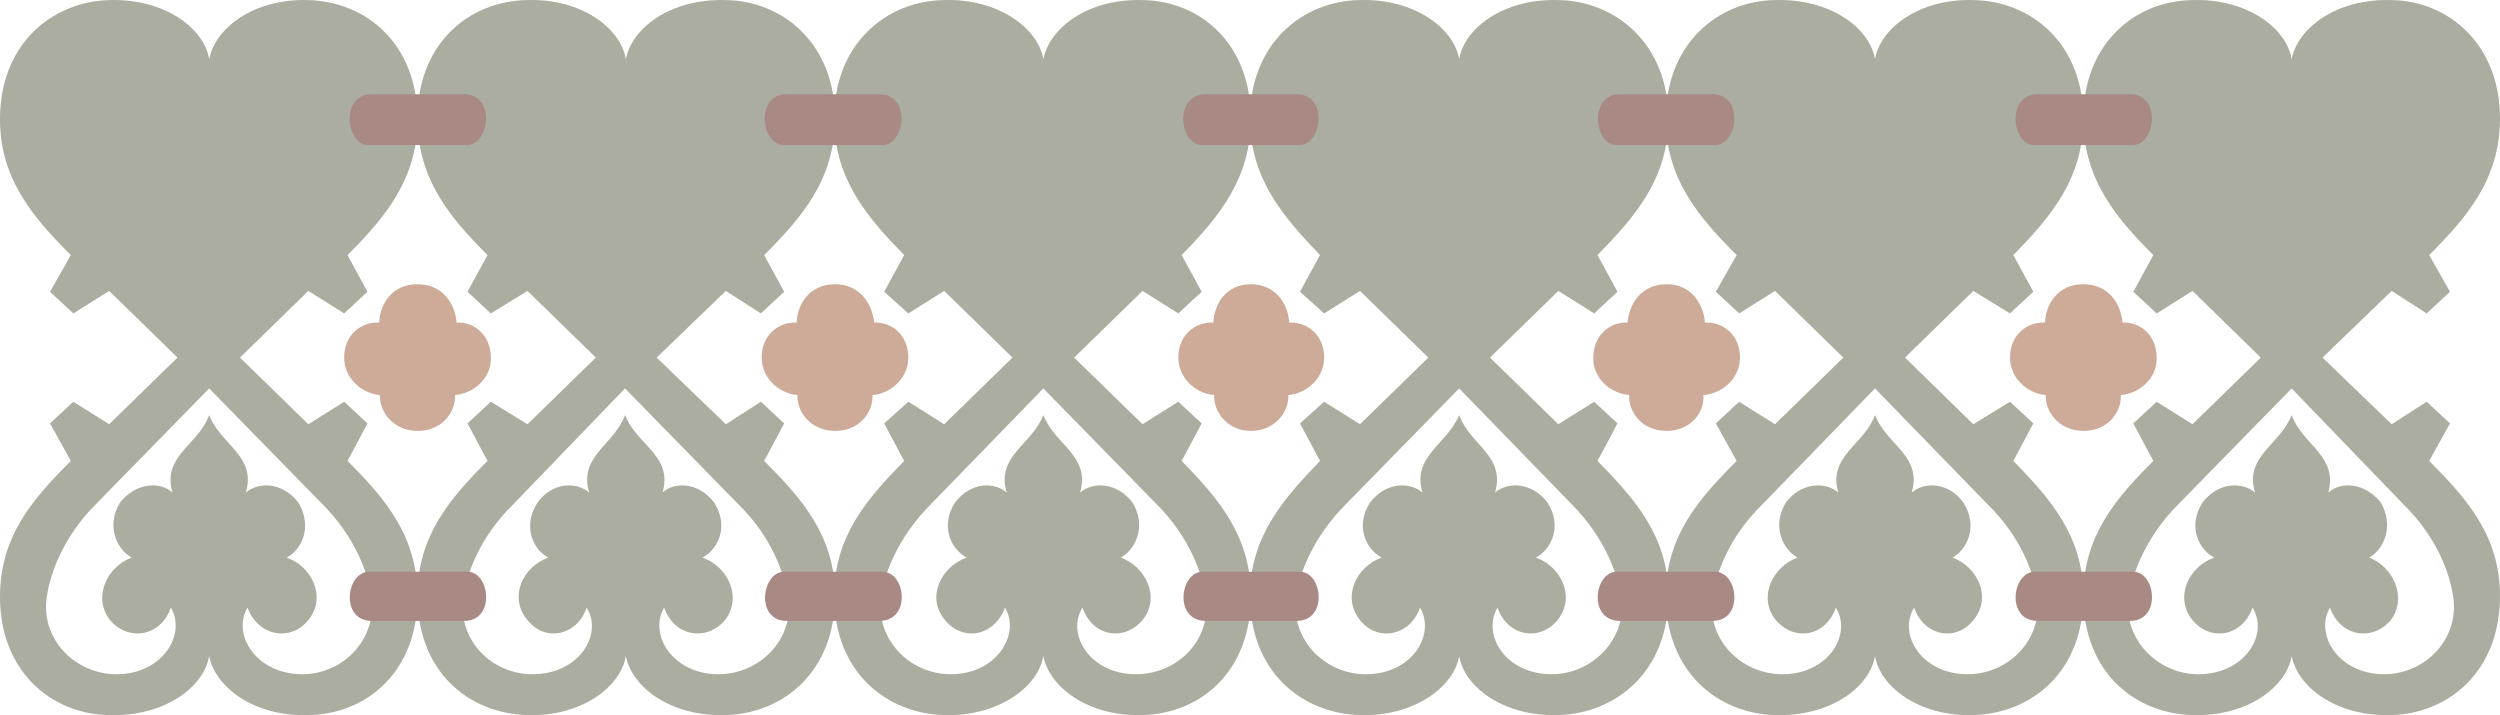 <svg xmlns="http://www.w3.org/2000/svg" width="288" height="82.383" viewBox="0 0 216 61.787"><path d="m279.782 418.28-9.72-9.935c-2.808-2.88-4.032-6.048-4.32-8.136-.432-3.6 2.52-6.552 6.048-6.48 3.96 0 6.048 3.384 4.68 5.616-.936-2.376-3.672-2.88-5.184-1.008-1.656 1.944-.36 4.68 1.872 5.4-1.368.648-2.304 2.736-1.008 4.752 1.368 1.8 3.384 1.8 4.464.792-.936 3.24 2.16 4.104 3.168 6.768 1.008-2.664 4.104-3.528 3.168-6.768 1.08 1.008 3.168 1.008 4.536-.792 1.224-2.016.288-4.104-1.008-4.752 2.16-.72 3.456-3.456 1.872-5.4-1.584-1.872-4.32-1.368-5.184 1.008-1.44-2.232.648-5.616 4.608-5.616 3.6-.072 6.552 2.88 6.048 6.48-.288 2.088-1.44 5.256-4.248 8.136zm0 5.329-9.72 10.008c-2.808 2.808-4.032 5.976-4.32 8.064-.432 3.672 2.52 6.624 6.048 6.624 3.96 0 6.048-3.456 4.68-5.76-.936 2.52-3.672 2.952-5.184 1.08-1.656-1.944-.36-4.608 1.872-5.4-1.368-.72-2.304-2.736-1.008-4.752 1.368-1.8 3.384-1.8 4.464-.864-.936-3.168 2.16-4.104 3.168-6.696 1.008 2.592 4.104 3.528 3.168 6.696 1.08-.936 3.168-.936 4.536.864 1.224 2.016.288 4.032-1.008 4.752 2.16.792 3.456 3.456 1.872 5.4-1.584 1.872-4.32 1.44-5.184-1.08-1.44 2.304.648 5.76 4.608 5.76 3.6 0 6.552-2.952 6.048-6.624-.288-2.088-1.44-5.256-4.248-8.064zm2.664-2.664 5.904 5.76 3.096-1.944 2.016 1.872-1.728 3.24c3.168 3.24 5.976 6.48 5.976 11.664 0 6.552-4.32 10.152-9.36 10.296-4.752.144-8.064-2.448-8.568-5.112-.432 2.664-3.888 5.256-8.568 5.112-5.04-.144-9.504-3.744-9.504-10.296 0-5.184 2.88-8.424 6.048-11.664l-1.728-3.24 2.088-1.872 3.096 1.944 5.904-5.76-5.904-5.76-3.096 1.944-2.088-1.872 1.728-3.168c-3.168-3.24-6.048-6.552-6.048-11.808 0-6.408 4.464-10.152 9.504-10.224 4.68-.144 8.136 2.448 8.568 5.112.504-2.664 3.816-5.256 8.568-5.112 5.04.072 9.36 3.816 9.36 10.224 0 5.256-2.808 8.568-5.976 11.808l1.728 3.168-2.016 1.872-3.096-1.944zm69.192-2.665-9.72-9.935c-2.88-2.88-4.032-6.048-4.32-8.136-.504-3.6 2.52-6.552 6.048-6.48 3.96 0 6.048 3.384 4.608 5.616-.864-2.376-3.6-2.88-5.184-1.008-1.584 1.944-.288 4.68 1.872 5.4-1.296.648-2.232 2.736-1.008 4.752 1.368 1.8 3.456 1.8 4.536.792-.936 3.24 2.232 4.104 3.168 6.768 1.008-2.664 4.104-3.528 3.168-6.768 1.08 1.008 3.168 1.008 4.464-.792 1.296-2.016.36-4.104-.936-4.752 2.16-.72 3.456-3.456 1.8-5.4-1.44-1.872-4.248-1.368-5.112 1.008-1.44-2.232.648-5.616 4.608-5.616 3.528-.072 6.48 2.88 6.048 6.48-.288 2.088-1.44 5.256-4.32 8.136zm0 5.329-9.72 10.008c-2.88 2.808-4.032 5.976-4.32 8.064-.504 3.672 2.52 6.624 6.048 6.624 3.96 0 6.048-3.456 4.608-5.76-.864 2.52-3.6 2.952-5.184 1.08-1.584-1.944-.288-4.608 1.872-5.4-1.296-.72-2.232-2.736-1.008-4.752 1.368-1.8 3.456-1.8 4.536-.864-.936-3.168 2.232-4.104 3.168-6.696 1.008 2.592 4.104 3.528 3.168 6.696 1.08-.936 3.168-.936 4.464.864 1.296 2.016.36 4.032-.936 4.752 2.16.792 3.456 3.456 1.8 5.4-1.44 1.872-4.248 1.44-5.112-1.08-1.44 2.304.648 5.76 4.608 5.76 3.528 0 6.48-2.952 6.048-6.624-.288-2.088-1.44-5.256-4.32-8.064zm2.592-2.664 5.904 5.76 3.168-1.944 2.016 1.872-1.728 3.24c3.168 3.24 6.048 6.48 6.048 11.664 0 6.552-4.464 10.152-9.504 10.296-4.68.144-8.064-2.448-8.496-5.112-.432 2.664-3.816 5.256-8.64 5.112-4.968-.144-9.432-3.744-9.432-10.296 0-5.184 2.88-8.424 6.12-11.664l-1.8-3.24 2.016-1.872 3.096 1.944 5.904-5.76-5.904-5.76-3.096 1.944-2.016-1.872 1.8-3.168c-3.24-3.24-6.12-6.552-6.12-11.808 0-6.408 4.464-10.152 9.432-10.224 4.824-.144 8.208 2.448 8.64 5.112.432-2.664 3.816-5.256 8.496-5.112 5.04.072 9.504 3.816 9.504 10.224 0 5.256-2.88 8.568-6.048 11.808l1.728 3.168-2.016 1.872-3.168-1.944z" style="fill:#aaada0" transform="translate(-189.638 -390.051)"/><path d="m315.71 418.28-9.792-9.935c-2.808-2.88-4.032-6.048-4.32-8.136-.432-3.6 2.52-6.552 6.048-6.48 4.032 0 6.048 3.384 4.68 5.616-.864-2.376-3.744-2.88-5.184-1.008-1.584 1.944-.36 4.68 1.872 5.4-1.368.648-2.304 2.736-1.008 4.752 1.368 1.8 3.456 1.8 4.536.792-.936 3.24 2.088 4.104 3.168 6.768.936-2.664 4.032-3.528 3.096-6.768 1.08 1.008 3.168 1.008 4.536-.792 1.296-2.016.36-4.104-1.008-4.752 2.232-.72 3.456-3.456 1.872-5.4-1.512-1.872-4.32-1.368-5.184 1.008-1.368-2.232.648-5.616 4.68-5.616 3.456-.072 6.48 2.88 6.048 6.48-.36 2.088-1.512 5.256-4.32 8.136zm0 5.329-9.792 10.008c-2.808 2.808-4.032 5.976-4.32 8.064-.432 3.672 2.52 6.624 6.048 6.624 4.032 0 6.048-3.456 4.68-5.76-.864 2.52-3.744 2.952-5.184 1.08-1.584-1.944-.36-4.608 1.872-5.4-1.368-.72-2.304-2.736-1.008-4.752 1.368-1.8 3.456-1.8 4.536-.864-.936-3.168 2.088-4.104 3.168-6.696.936 2.592 4.032 3.528 3.096 6.696 1.08-.936 3.168-.936 4.536.864 1.296 2.016.36 4.032-1.008 4.752 2.232.792 3.456 3.456 1.872 5.4-1.512 1.872-4.32 1.44-5.184-1.08-1.368 2.304.648 5.76 4.68 5.76 3.456 0 6.48-2.952 6.048-6.624-.36-2.088-1.512-5.256-4.32-8.064zm2.664-2.664 5.904 5.76 3.096-1.944 2.016 1.872-1.728 3.24c3.168 3.24 6.12 6.48 6.12 11.664 0 6.552-4.536 10.152-9.504 10.296-4.752.144-8.136-2.448-8.568-5.112-.432 2.664-3.888 5.256-8.568 5.112-5.04-.144-9.504-3.744-9.504-10.296 0-5.184 2.952-8.424 6.048-11.664l-1.728-3.24 2.088-1.872 3.096 1.944 5.904-5.76-5.904-5.76-3.096 1.944-2.088-1.872 1.728-3.168c-3.096-3.24-6.048-6.552-6.048-11.808 0-6.408 4.464-10.152 9.504-10.224 4.68-.144 8.136 2.448 8.568 5.112.432-2.664 3.816-5.256 8.568-5.112 4.968.072 9.504 3.816 9.504 10.224 0 5.256-2.952 8.568-6.12 11.808l1.728 3.168-2.016 1.872-3.096-1.944zm-74.736-2.665-9.648-9.935c-2.88-2.88-4.032-6.048-4.32-8.136-.504-3.6 2.448-6.552 5.976-6.48 4.032 0 6.12 3.384 4.68 5.616-.864-2.376-3.672-2.88-5.112-1.008-1.656 1.944-.432 4.68 1.8 5.4-1.368.648-2.232 2.736-.936 4.752 1.296 1.8 3.384 1.8 4.464.792-.936 3.24 2.16 4.104 3.096 6.768 1.008-2.664 4.176-3.528 3.24-6.768 1.008 1.008 3.096 1.008 4.464-.792 1.296-2.016.36-4.104-1.008-4.752 2.232-.72 3.456-3.456 1.944-5.4-1.584-1.872-4.392-1.368-5.256 1.008-1.368-2.232.72-5.616 4.68-5.616 3.528-.072 6.552 2.88 6.048 6.48-.36 2.088-1.44 5.256-4.32 8.136zm0 5.329-9.648 10.008c-2.88 2.808-4.032 5.976-4.32 8.064-.504 3.672 2.448 6.624 5.976 6.624 4.032 0 6.12-3.456 4.68-5.76-.864 2.52-3.672 2.952-5.112 1.08-1.656-1.944-.432-4.608 1.8-5.4-1.368-.72-2.232-2.736-.936-4.752 1.296-1.8 3.384-1.8 4.464-.864-.936-3.168 2.16-4.104 3.096-6.696 1.008 2.592 4.176 3.528 3.24 6.696 1.008-.936 3.096-.936 4.464.864 1.296 2.016.36 4.032-1.008 4.752 2.232.792 3.456 3.456 1.944 5.4-1.584 1.872-4.392 1.44-5.256-1.08-1.368 2.304.72 5.76 4.68 5.76 3.528 0 6.552-2.952 6.048-6.624-.36-2.088-1.44-5.256-4.32-8.064zm2.736-2.664 5.976 5.76 3.024-1.944 2.016 1.872-1.728 3.24c3.24 3.24 6.12 6.48 6.12 11.664 0 6.552-4.464 10.152-9.432 10.296-4.824.144-8.136-2.448-8.64-5.112-.432 2.664-3.816 5.256-8.496 5.112-5.112-.144-9.504-3.744-9.504-10.296 0-5.184 2.808-8.424 6.048-11.664l-1.728-3.24 2.016-1.872 3.168 1.944 5.904-5.76-5.904-5.76-3.168 1.944-2.016-1.872 1.728-3.168c-3.24-3.24-6.048-6.552-6.048-11.808 0-6.408 4.392-10.152 9.504-10.224 4.68-.144 8.064 2.448 8.496 5.112.504-2.664 3.816-5.256 8.64-5.112 4.968.072 9.432 3.816 9.432 10.224 0 5.256-2.88 8.568-6.12 11.808l1.728 3.168-2.016 1.872-3.024-1.944zm141.264-2.665-9.792-9.935c-2.808-2.88-3.96-6.048-4.32-8.136-.432-3.6 2.592-6.552 6.048-6.48 4.032 0 6.12 3.384 4.68 5.616-.864-2.376-3.672-2.88-5.184-1.008-1.584 1.944-.36 4.68 1.872 5.4-1.368.648-2.304 2.736-1.008 4.752 1.368 1.8 3.456 1.8 4.536.792-.936 3.24 2.16 4.104 3.168 6.768.936-2.664 4.032-3.528 3.168-6.768 1.008 1.008 3.096 1.008 4.536-.792 1.152-2.016.288-4.104-1.008-4.752 2.088-.72 3.312-3.456 1.872-5.4-1.584-1.872-4.392-1.368-5.256 1.008-1.368-2.232.72-5.616 4.68-5.616 3.456-.072 6.48 2.88 5.976 6.48-.288 2.088-1.44 5.256-4.32 8.136zm0 5.329-9.792 10.008c-2.808 2.808-3.96 5.976-4.32 8.064-.432 3.672 2.592 6.624 6.048 6.624 4.032 0 6.12-3.456 4.68-5.76-.864 2.52-3.672 2.952-5.184 1.08-1.584-1.944-.36-4.608 1.872-5.4-1.368-.72-2.304-2.736-1.008-4.752 1.368-1.8 3.456-1.8 4.536-.864-.936-3.168 2.16-4.104 3.168-6.696.936 2.592 4.032 3.528 3.168 6.696 1.008-.936 3.096-.936 4.536.864 1.152 2.016.288 4.032-1.008 4.752 2.088.792 3.312 3.456 1.872 5.4-1.584 1.872-4.392 1.44-5.256-1.08-1.368 2.304.72 5.76 4.68 5.76 3.456 0 6.48-2.952 5.976-6.624-.288-2.088-1.44-5.256-4.32-8.064zm2.664-2.664 5.976 5.76 3.024-1.944 2.016 1.872-1.8 3.24c3.24 3.24 6.12 6.48 6.12 11.664 0 6.552-4.464 10.152-9.36 10.296-4.824.144-8.136-2.448-8.64-5.112-.432 2.664-3.816 5.256-8.568 5.112-5.04-.144-9.432-3.744-9.432-10.296 0-5.184 2.808-8.424 6.048-11.664l-1.728-3.24 2.016-1.872 3.096 1.944 5.904-5.76-5.904-5.76-3.096 1.944-2.016-1.872 1.728-3.168c-3.24-3.24-6.048-6.552-6.048-11.808 0-6.408 4.392-10.152 9.432-10.224 4.752-.144 8.136 2.448 8.568 5.112.504-2.664 3.816-5.256 8.64-5.112 4.896.072 9.36 3.816 9.36 10.224 0 5.256-2.88 8.568-6.12 11.808l1.8 3.168-2.016 1.872-3.024-1.944zm-182.592 2.664-9.792 10.008c-2.808 2.808-3.96 5.976-4.248 8.064-.504 3.672 2.52 6.624 6.048 6.624 3.96 0 6.048-3.456 4.68-5.76-.864 2.52-3.672 2.952-5.256 1.08-1.512-1.944-.288-4.608 1.872-5.4-1.296-.72-2.232-2.736-1.008-4.752 1.44-1.8 3.528-1.8 4.536-.864-.936-3.168 2.232-4.104 3.168-6.696 1.008 2.592 4.104 3.528 3.168 6.696 1.08-.936 3.168-.936 4.536.864 1.224 2.016.36 4.032-1.008 4.752 2.232.792 3.456 3.456 1.872 5.4-1.512 1.872-4.32 1.44-5.256-1.08-1.368 2.304.72 5.76 4.752 5.76 3.456 0 6.408-2.952 5.976-6.624-.288-2.088-1.44-5.256-4.248-8.064zm0-5.328-9.792-9.936c-2.808-2.88-3.96-5.976-4.248-8.136-.504-3.6 2.52-6.552 6.048-6.48 3.96 0 6.048 3.384 4.68 5.616-.864-2.376-3.672-2.88-5.256-1.008-1.512 1.944-.288 4.68 1.872 5.4-1.296.648-2.232 2.736-1.008 4.752 1.44 1.8 3.528 1.8 4.536.792-.936 3.24 2.232 4.176 3.168 6.768 1.008-2.592 4.104-3.528 3.168-6.768 1.08 1.008 3.168 1.008 4.536-.792 1.224-2.016.36-4.104-1.008-4.752 2.232-.72 3.456-3.456 1.872-5.4-1.512-1.872-4.32-1.368-5.256 1.008-1.368-2.232.72-5.616 4.752-5.616 3.456-.072 6.408 2.88 5.976 6.48-.288 2.16-1.44 5.256-4.248 8.136zm2.664 2.664 5.904 5.76 3.096-1.944 2.016 1.872-1.728 3.24c3.24 3.24 6.048 6.48 6.048 11.736 0 6.48-4.392 10.152-9.432 10.224-4.752.144-8.064-2.448-8.568-5.112-.432 2.664-3.816 5.256-8.64 5.112-4.968-.072-9.432-3.744-9.432-10.224 0-5.256 2.88-8.496 6.12-11.736l-1.8-3.24 2.016-1.872 3.096 1.944 5.904-5.76-5.904-5.76-3.096 1.944-2.016-1.872 1.8-3.168c-3.24-3.24-6.12-6.552-6.12-11.736 0-6.48 4.464-10.152 9.432-10.296 4.824-.144 8.208 2.448 8.64 5.112.504-2.664 3.816-5.256 8.568-5.112 5.04.144 9.432 3.816 9.432 10.296 0 5.184-2.808 8.496-6.048 11.736l1.728 3.168-2.016 1.872-3.096-1.944z" style="fill:#aaada0" transform="translate(-189.638 -390.051)"/><path d="M261.782 427.28c-2.088 0-3.312-1.655-3.24-3.095-1.656-.144-3.096-1.512-3.096-3.24 0-1.944 1.44-3.096 3.024-3.024.072-1.584 1.08-3.312 3.312-3.312 2.16 0 3.24 1.728 3.384 3.312 1.512-.072 2.952 1.08 2.952 3.024 0 1.728-1.44 3.096-3.096 3.24.072 1.44-1.08 3.096-3.24 3.096zm71.856 0c-2.16 0-3.312-1.655-3.24-3.095-1.656-.144-3.168-1.512-3.096-3.24 0-1.944 1.44-3.096 2.952-3.024.144-1.584 1.152-3.312 3.384-3.312 2.16 0 3.168 1.728 3.312 3.312 1.584-.072 3.024 1.08 3.024 3.024 0 1.728-1.44 3.096-3.168 3.24.144 1.44-1.08 3.096-3.168 3.096zm-35.928 0c-2.016 0-3.24-1.655-3.168-3.095-1.656-.144-3.096-1.512-3.096-3.24 0-1.944 1.44-3.096 3.024-3.024.072-1.584 1.08-3.312 3.24-3.312s3.24 1.728 3.312 3.312c1.584-.072 3.024 1.08 3.024 3.024 0 1.728-1.44 3.096-3.096 3.24.072 1.44-1.152 3.096-3.24 3.096zm-72 0c-2.088 0-3.312-1.655-3.24-3.095-1.656-.144-3.096-1.512-3.096-3.24 0-1.944 1.44-3.096 3.024-3.024.072-1.584 1.08-3.312 3.312-3.312 2.232 0 3.24 1.728 3.384 3.312 1.512-.072 2.952 1.08 2.952 3.024.072 1.728-1.44 3.096-3.096 3.24.072 1.44-1.08 3.096-3.24 3.096zm143.928 0c-2.088 0-3.312-1.655-3.24-3.095-1.656-.144-3.096-1.512-3.096-3.24 0-1.944 1.44-3.096 3.024-3.024.072-1.584 1.08-3.312 3.312-3.312 2.232 0 3.24 1.728 3.384 3.312 1.512-.072 2.952 1.08 2.952 3.024.072 1.728-1.44 3.096-3.096 3.24.072 1.44-1.08 3.096-3.24 3.096z" style="fill:#cdab98" transform="translate(-189.638 -390.051)"/><path d="M301.67 443.697c2.736 0 2.232-4.248.288-4.248h-8.424c-1.944 0-2.52 4.248.288 4.248zm-71.928 0c2.736 0 2.232-4.248.288-4.248h-8.496c-2.016 0-2.52 4.248.216 4.248zm143.928 0c2.736 0 2.232-4.248.288-4.248h-8.496c-2.016 0-2.52 4.248.216 4.248zm-36.072 0c2.736 0 2.232-4.248.216-4.248h-8.496c-1.944 0-2.52 4.248.288 4.248zm-72 0c2.808 0 2.304-4.248.288-4.248h-8.496c-1.944 0-2.52 4.248.216 4.248zm27.936-41.112c-2.016 0-2.52-4.392.288-4.392h7.848c2.736 0 2.232 4.392.216 4.392zm-72.072 0c-1.944 0-2.448-4.392.288-4.392h7.992c2.736 0 2.232 4.392.216 4.392zm143.928 0c-1.944 0-2.448-4.392.288-4.392h7.992c2.736 0 2.232 4.392.216 4.392zm-36.072 0c-1.944 0-2.448-4.392.288-4.392h7.992c2.736 0 2.232 4.392.216 4.392zm-71.928 0c-2.016 0-2.52-4.392.216-4.392h7.992c2.808 0 2.232 4.392.288 4.392z" style="fill:#a98983" transform="translate(-189.638 -390.051)"/></svg>
